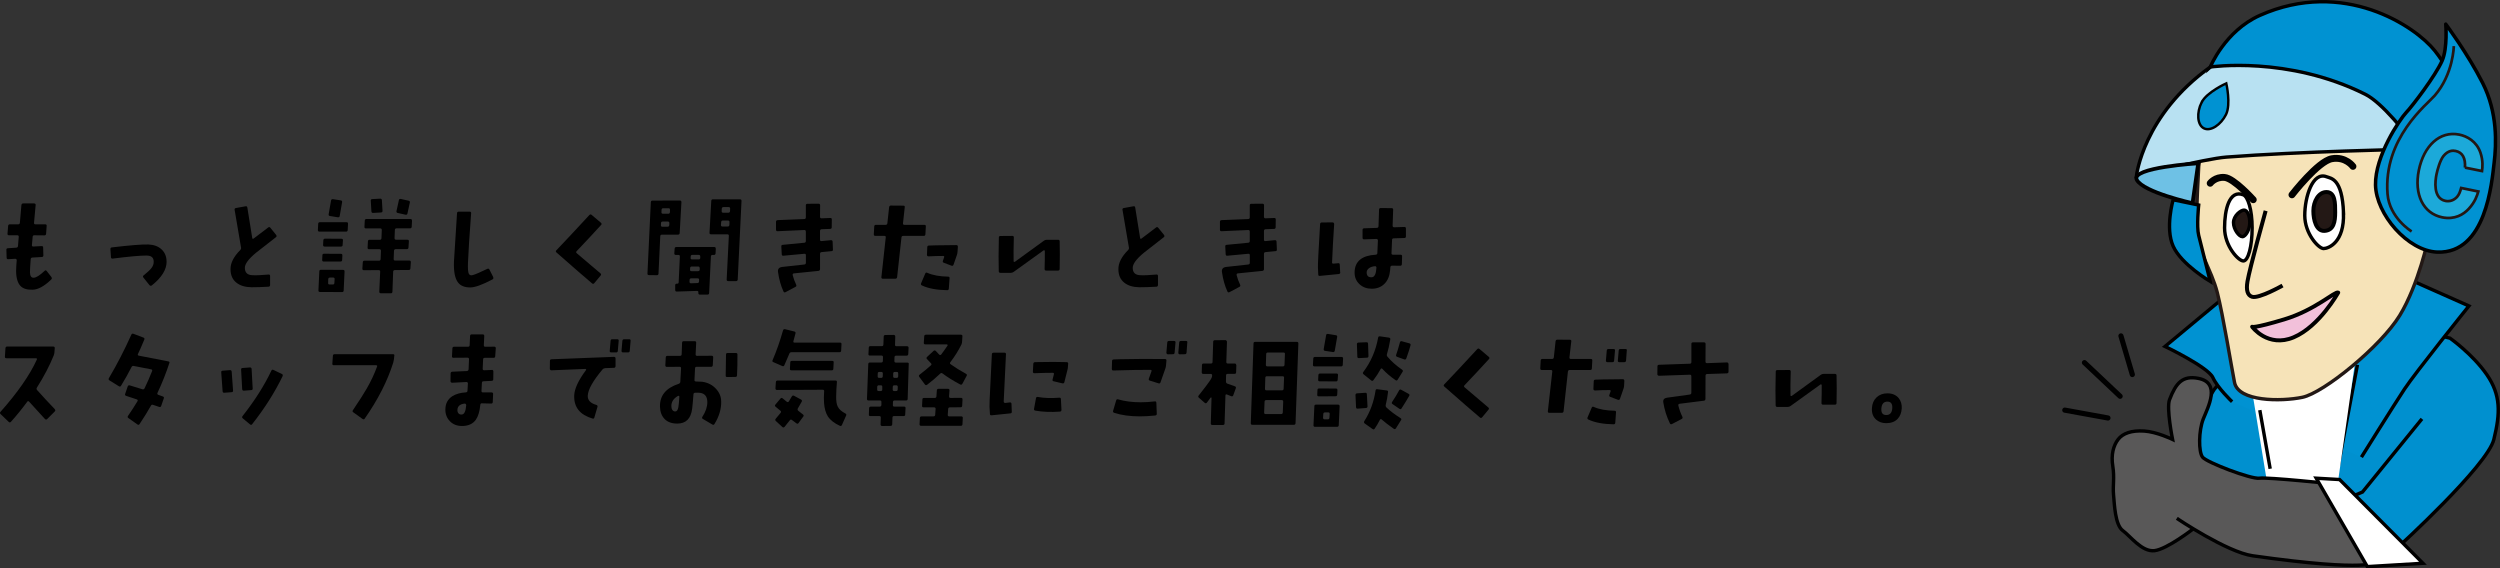 <?xml version="1.0" encoding="UTF-8"?><svg id="_レイヤー_2" xmlns="http://www.w3.org/2000/svg" viewBox="0 0 540.62 122.92"><rect x="0" y="0" width="540.62" height="122.92" fill="#333333" stroke="none"/><defs><style>.cls-1,.cls-2,.cls-3,.cls-4,.cls-5,.cls-6,.cls-7,.cls-8,.cls-9,.cls-10,.cls-11,.cls-12,.cls-13,.cls-14,.cls-15{stroke:#000;}.cls-1,.cls-2,.cls-4,.cls-6,.cls-7,.cls-8,.cls-9,.cls-10,.cls-16,.cls-11,.cls-12,.cls-13,.cls-14{stroke-miterlimit:10;}.cls-1,.cls-7,.cls-17,.cls-14,.cls-15{fill:none;}.cls-1,.cls-8,.cls-9,.cls-10,.cls-16,.cls-11,.cls-12,.cls-13{stroke-width:.74px;}.cls-18,.cls-10{fill:#fff;}.cls-2{stroke-width:.53px;}.cls-2,.cls-3,.cls-8{fill:#0092d2;}.cls-3{stroke-width:.76px;}.cls-3,.cls-5,.cls-15{stroke-linejoin:round;}.cls-4,.cls-5,.cls-14{stroke-width:.86px;}.cls-4,.cls-12{fill:#231815;}.cls-5{fill:#f2c0da;}.cls-6{fill:#6ec1e5;stroke-width:.82px;}.cls-7{stroke-width:1.12px;}.cls-7,.cls-15{stroke-linecap:round;}.cls-17,.cls-19{stroke:#231714;stroke-width:.59px;}.cls-19{fill:#1ca9d9;}.cls-9{fill:#0090cf;}.cls-16{fill:#f6e3b8;stroke:#231815;}.cls-11{fill:#595858;}.cls-13{fill:#b8e1f2;}.cls-15{stroke-width:1.49px;}</style></defs><g id="_レイヤー_1-2"><g><g><line class="cls-7" x1="458.65" y1="72.64" x2="461.11" y2="80.99"/><line class="cls-7" x1="450.76" y1="78.42" x2="458.47" y2="85.69"/><line class="cls-7" x1="446.51" y1="88.69" x2="455.84" y2="90.39"/></g><g><path class="cls-9" d="M518.59,118.31s19.29-17.59,20.7-23.28c1.41-5.69,1.52-9.62-1.53-14.03s-7.95-7.87-7.95-7.87c0,0-18.14-4.66-26.52-4.54-8.37,.12-23.34,14.03-24.48,15.63-1.14,1.6-8.43,16-1.73,24.07,6.7,8.06,32.5,12.03,35.98,12.03s5.52-2.01,5.52-2.01Z"/><path class="cls-8" d="M510.65,98.86s6.96-11.15,9.3-14.7c2.34-3.55,13.95-18,13.95-18l-14.8-6.58s-26.7-1.37-38.05,4.64l-12.87,10.7s9.33,4.46,10.35,6.73c1.03,2.27,4.16,5.22,4.16,5.22"/><line class="cls-1" x1="509.79" y1="78.89" x2="505.63" y2="100.84"/><polyline class="cls-1" points="523.74 90.58 510.88 106.4 508.82 107.27"/><polygon class="cls-18" points="486.51 81.5 509.79 74.73 504.98 108.41 490.92 108.44 486.51 81.5"/><path class="cls-11" d="M474.29,114.36s-5.66,4.4-8.38,4.72-5.18-3.11-6.86-4.34-1.81-5.71-2-7.73c-.19-2.01,.24-3.66-.16-6.18-.41-2.52,.14-4.49,1.15-5.81,1.01-1.32,2.91-1.98,5.63-1.81,2.72,.17,6.14,1.81,6.14,1.81,0,0-1.36-6.76-.65-8.6,1.4-3.67,2.85-5.24,6.21-4.6,4.94,.93,2.1,6.25,1.09,8.76-1.01,2.52-1.06,7.13-.16,8.28s10.53,4.81,12.29,4.55c1.77-.26,16.39,1.28,16.39,1.28l8.71,16.82s-.62,2.34-26.55-1.32c-5.56-.79-16.41-8.1-16.41-8.1"/><polygon class="cls-10" points="500.88 103.41 505.93 103.7 523.96 121.81 511.93 122.53 500.88 103.41"/><path class="cls-16" d="M525.19,51.28s-2.17,10.27-6.26,16.95c-4.1,6.68-16.42,16.74-21.06,17.69s-13.83,.94-14.66-3.21c-.69-3.49-2.46-14.47-3.73-19.45-1.28-4.98-4.37-9.22-4.48-13.34s.47-13.95,.47-13.95l2.07-15.59,22.72-6.71,21.79,6.78,9.59,24.44-6.44,6.38Z"/><path class="cls-13" d="M521.05,32.27s-23.96,.5-39.6,1.7c-4.62,.35-19.46,4.1-19.46,4.1,0,0,1.46-13.19,15.97-23.57,1.8-1.29,8.36-2.69,14.54-2.81s21.15,2.58,24.51,7.12c3.36,4.53,9.5,10.25,9.5,10.25l-5.45,3.22Z"/><path class="cls-6" d="M474.13,43.94s-10.61-2.35-12.05-5.04,13.28-3.59,13.28-3.59l-1.23,8.64Z"/><path class="cls-8" d="M477.96,14.5s3.17-7.8,10.73-11.17c18.1-8.06,33.63,2.35,37.82,7.63,4.18,5.28,6.21,11.14,7.19,19.67,.98,8.53-1.72,14.96-1.72,14.96,0,0-13.32-21.61-20.51-25.21-16.75-8.37-33.5-5.89-33.5-5.89Z"/><path class="cls-3" d="M527.07,54.52c-6.43-.24-13.24-8.22-13.37-14.51-.13-6.29,5.26-14.22,6.63-15.67,1.38-1.45,6.35-7.99,7.76-11.18,1.23-2.77,.8-7.94,.8-7.94,0,0,4.76,6.37,7.99,12.75,3.23,6.39,2.98,13.1,2.47,17.27s-1.71,19.66-12.29,19.28Z"/><path class="cls-8" d="M469.94,43.19s-1.77,6.1,0,10.05c1.77,3.95,8.02,7.62,8.02,7.62,0,0-2.02-8.07-2.5-9.97s0-6.55,0-6.55l-5.52-1.14Z"/><path class="cls-15" d="M487.26,43.19s-4.18-4.67-6.22-4.82c-2.04-.16-3.09,1.26-3.09,1.26"/><path class="cls-15" d="M495.63,42.13s5.64-7.29,8.64-7.81c3-.52,4.55,1.66,4.55,1.66"/><path class="cls-10" d="M487.02,49.28c0,3.95-.85,7.15-1.9,7.15s-4.06-3.2-4.06-7.15,1.02-8.32,4.06-7.15c.98,.38,1.9,3.2,1.9,7.15Z"/><path class="cls-10" d="M506.77,46.03c.24,6.42-3.26,7.72-4.31,7.72s-4.06-3.2-4.06-7.15,1.67-9.55,4.71-8.38c.98,.38,3.39,.33,3.67,7.81Z"/><path class="cls-12" d="M486.51,48.14c0,1.5-.91,3.04-1.6,3.04s-1.92-1.54-1.92-3.04,1.59-2.71,2.28-2.71,1.24,1.21,1.24,2.71Z"/><path class="cls-4" d="M504.98,45.91c0,2.01-.29,3.94-2.36,4.02-1.73,.06-2.36-2.33-2.36-4.34s1.12-4.1,2.87-4.06c1.85,.04,1.85,2.37,1.85,4.38Z"/><path class="cls-14" d="M489.94,45.59s-3.45,12.4-3.93,15.27q-.48,2.87,1.01,3.32c1.49,.44,6.57-2.43,6.57-2.43"/><line class="cls-1" x1="488.68" y1="88.69" x2="490.92" y2="101.37"/><path class="cls-5" d="M487.02,70.66s.22,.43,6.93-1.59c6.71-2.02,11.03-6.17,11.68-5.8,0,0-4.05,7.31-9.63,9.67-5.57,2.36-8.98-2.28-8.98-2.28Z"/><path class="cls-2" d="M476.09,22.13c-1.1,2.22-.96,4.89,.5,5.62s3.68-.78,4.78-2.99,.06-6.73,.06-6.73c0,0-4.23,1.89-5.33,4.11Z"/><path class="cls-19" d="M533.04,36.25c.15-2.04-.52-3.29-2.01-3.6-.57-.12-1.6-.17-2.62,1.07-.77,.94-1.34,3.09-1.52,3.97-.28,1.37-.81,5.2,1.95,5.76,.89,.18,1.83-.13,2.51-.89,.48-.56,.67-1.2,.87-1.91l3.71,.76c-.28,.91-.67,2.22-2.07,3.75-1.12,1.22-3.04,2.39-5.74,1.84-4.06-.83-6.13-4.9-5.05-10.2,1.07-5.23,4.5-8.55,8.74-7.69,1.68,.34,3.74,1.45,4.58,3.9,.6,1.75,.44,3.21,.34,3.98l-3.69-.75Z"/><path class="cls-17" d="M521.51,50.05s-4.81-2.92-5.21-8.11c-.93-12.06,8.52-19.33,10.21-21.28,4.04-4.67,4.12-10.69,4.12-10.69"/></g></g><g><path d="M11.12,59.93c.14,.19,.12,.36-.05,.52-1.5,1.45-2.85,2.19-4.05,2.2-1.17,.03-2.03-.23-2.58-.8-.62-.64-.95-1.74-.96-3.3,0-.2,.02-.59,.05-1.17,.05-.72,.08-1.09,.09-1.12,0-.08-.03-.15-.09-.21s-.14-.09-.23-.09l-1.52,.09c-.23,.02-.35-.09-.35-.33l-.05-1.69c-.02-.22,.09-.34,.33-.35l1.8-.12c.23-.02,.36-.14,.38-.38l.16-1.95c.02-.23-.09-.35-.3-.35H1.95c-.23,0-.34-.11-.33-.33l.14-1.71c.02-.22,.14-.33,.38-.33h1.78c.23,0,.36-.11,.38-.33l.33-3.84c.03-.23,.16-.35,.38-.35h2.37c.23,.02,.34,.12,.33,.33-.08,.86-.2,2.14-.35,3.84-.03,.23,.07,.35,.3,.35h2.13c.22,0,.32,.11,.3,.33l-.12,1.71c-.02,.23-.14,.35-.38,.35l-2.18-.02c-.22,0-.34,.12-.35,.35l-.16,1.78c-.02,.09,0,.17,.07,.23s.14,.09,.23,.07l1.78-.09c.23-.02,.35,.09,.35,.3l.05,1.71c0,.22-.11,.34-.33,.35l-2.06,.12c-.22,.02-.34,.13-.35,.35-.11,1.36-.16,2.31-.16,2.86,.02,.8,.29,1.18,.82,1.15,.53-.02,1.31-.51,2.34-1.48,.16-.17,.3-.16,.45,.02l1.03,1.31Z"/><path d="M36.03,56.58c0,1.72-1.06,3.43-3.19,5.13-.19,.14-.36,.12-.52-.05l-1.31-1.64c-.14-.19-.12-.34,.05-.47,.84-.67,1.42-1.21,1.72-1.62s.46-.84,.46-1.29c.02-.94-.52-1.4-1.62-1.38-1.36,0-3.77,.22-7.24,.66-.23,.03-.36-.06-.38-.28l-.12-1.76c-.02-.23,.09-.36,.3-.38,3.98-.47,6.62-.68,7.92-.63,1.19,.05,2.14,.4,2.85,1.07s1.07,1.54,1.07,2.64Z"/><path d="M59.72,50.82c.14,.19,.12,.35-.07,.49-1.05,.8-2.48,1.91-4.29,3.35-1.61,1.33-2.41,2.41-2.41,3.26,0,1,.52,1.53,1.55,1.59,.84,.05,2.03,0,3.56-.14,.22-.03,.34,.07,.35,.3v1.95c0,.23-.11,.36-.33,.38-1.38,.08-2.6,.12-3.68,.12-1.38-.02-2.46-.34-3.26-.98-.86-.67-1.29-1.65-1.29-2.93-.02-1.33,.69-2.71,2.11-4.15,.16-.16,.21-.34,.16-.56l-1.38-8.11c-.05-.22,.04-.35,.26-.4l2.11-.38c.22-.05,.34,.05,.38,.28l1.05,6.54c.03,.23,.14,.28,.33,.14,.61-.47,1.65-1.26,3.12-2.37,.17-.14,.33-.12,.47,.05l1.27,1.57Z"/><path d="M75.26,48.38l-.07,1.36c-.02,.23-.13,.35-.35,.35h-5.77c-.22,0-.33-.12-.33-.35l.07-1.36c.02-.22,.13-.33,.35-.33h5.77c.23,0,.34,.11,.33,.33Zm-.75,10.31l-.19,4.12c0,.23-.12,.35-.35,.35l-4.78-.02c-.22,0-.33-.11-.33-.33l.19-4.12c0-.23,.12-.35,.35-.35l4.78,.02c.22,0,.33,.11,.33,.33Zm-.47-3.47l-.05,1.01c-.02,.22-.14,.33-.38,.33h-3.61c-.22,0-.33-.11-.33-.33l.05-1.03c0-.22,.12-.33,.35-.33l3.66,.02c.22,0,.32,.11,.3,.33Zm.12-3.26l-.07,1.03c0,.22-.12,.33-.35,.33h-3.54c-.23,0-.34-.12-.33-.35l.05-1.01c.02-.23,.14-.35,.38-.35l3.54,.02c.22,0,.33,.11,.33,.33Zm-1.8,8.41c.02-.23-.09-.35-.3-.35h-.7c-.23,0-.36,.12-.38,.35l-.02,.82c-.02,.22,.09,.33,.3,.33h.7c.23,0,.35-.11,.35-.33l.05-.82Zm1.62-16.64l-.52,2.98c-.03,.22-.16,.31-.4,.28l-1.71-.28c-.22-.03-.31-.16-.28-.38l.52-2.98c.05-.22,.18-.31,.4-.28l1.71,.26c.22,.03,.31,.16,.28,.4Zm15.12,3.96l-.07,1.36c-.02,.22-.14,.33-.38,.33h-2.91c-.22,0-.34,.12-.35,.35l-.07,1.76c0,.23,.11,.35,.33,.35h2.44c.23,0,.34,.11,.33,.33l-.09,1.38c-.02,.22-.14,.33-.38,.33h-2.37c-.23,0-.36,.12-.38,.35l-.07,1.78c0,.23,.11,.34,.33,.33h3.05c.23,0,.34,.12,.33,.35l-.09,1.36c-.02,.22-.13,.33-.35,.33l-3,.02c-.23,0-.36,.11-.38,.33l-.16,4.36c-.02,.23-.13,.34-.35,.33h-2.16c-.22,0-.33-.12-.33-.35l.19-4.31c.02-.23-.09-.35-.33-.35l-3.19,.02c-.23,0-.34-.12-.33-.35l.09-1.36c.02-.23,.13-.35,.35-.35h3.16c.22,0,.34-.12,.35-.35l.07-1.78c0-.23-.11-.35-.33-.35h-2.23c-.23,0-.34-.11-.33-.33l.07-1.38c.02-.22,.13-.33,.35-.33h2.23c.22,0,.34-.12,.35-.35l.07-1.76c0-.23-.11-.35-.33-.35h-3.09c-.23,0-.34-.11-.33-.33l.07-1.36c.02-.23,.14-.35,.38-.35h9.49c.23,0,.34,.12,.33,.35Zm-6.38-2.09c0,.22-.11,.34-.33,.35l-1.69,.09c-.23,.02-.36-.09-.38-.3l-.14-2.34c-.02-.22,.09-.34,.33-.35l1.69-.09c.23-.02,.36,.09,.38,.3l.14,2.34Zm5.91-1.8l-.52,2.37c-.05,.22-.19,.3-.42,.26l-1.69-.38c-.22-.05-.3-.18-.26-.4l.52-2.37c.05-.22,.18-.3,.4-.26l1.69,.38c.23,.05,.33,.18,.28,.4Z"/><path d="M106.65,59.96c.09,.2,.04,.36-.16,.47-2.2,1.16-3.8,1.73-4.8,1.73-1.22,0-2.1-.36-2.65-1.08-.67-.88-.96-2.4-.87-4.57,.11-2.06,.33-5.53,.66-10.41,.02-.22,.14-.33,.38-.33h2.37c.22,0,.32,.12,.3,.35-.36,4.83-.59,8.38-.68,10.64-.05,1.31,.01,2.12,.18,2.44s.46,.41,.88,.28c.53-.14,1.57-.59,3.12-1.34,.2-.09,.35-.05,.45,.14l.84,1.66Z"/><path d="M129.99,48.64c-1.47,1.62-3.23,3.51-5.27,5.65-.17,.17-.17,.33,0,.47,1.16,1,2.86,2.45,5.11,4.34,.19,.16,.2,.32,.05,.49l-1.36,1.64c-.16,.19-.32,.2-.49,.05-1.58-1.33-4.14-3.55-7.69-6.68-.17-.14-.19-.29-.05-.45,1.81-1.89,4.2-4.44,7.15-7.64,.16-.17,.32-.19,.49-.05l2.02,1.71c.17,.16,.19,.31,.05,.47Z"/><path d="M147.36,43.69l-.38,6.7c-.02,.23-.13,.35-.35,.35h-3.47c-.23,0-.36,.11-.38,.33l-.38,8.11c-.02,.22-.13,.33-.35,.33l-1.71-.02c-.23,0-.34-.11-.33-.33l.73-15.45c.02-.22,.13-.33,.35-.33l5.93-.02c.11,0,.19,.03,.25,.08s.08,.14,.08,.25Zm-2.62,4.57c.02-.23-.09-.35-.33-.35h-1.12c-.22,0-.34,.12-.35,.35l-.02,.42c-.02,.23,.09,.35,.33,.35h1.1c.23,0,.36-.12,.38-.35l.02-.42Zm.14-2.88c.02-.23-.09-.35-.3-.35h-1.17c-.22,0-.34,.12-.35,.35l-.02,.49c-.02,.23,.09,.35,.33,.35h1.15c.22,0,.34-.12,.35-.35l.02-.49Zm9.91,8.39l-.05,1.01c-.02,.23-.13,.35-.35,.35h-.33c-.2,0-.31,.11-.33,.33l-.38,7.92c-.02,.22-.14,.33-.38,.33h-1.62c-.22,0-.33-.11-.33-.33v-.21c0-.17-.1-.26-.3-.26l-4.38,.14c-.22,0-.33-.12-.33-.35v-1.01c0-.23,.12-.35,.35-.35h.14c.16,0,.24-.1,.26-.3l.26-5.58c.02-.22-.09-.33-.33-.33h-.54c-.23,0-.34-.12-.33-.35l.07-1.01c.02-.23,.13-.35,.35-.35h8.23c.22,0,.32,.12,.3,.35Zm-3.61,6.77c.02-.23-.09-.35-.33-.35h-1.38c-.22,0-.34,.12-.35,.35l-.02,.4c0,.09,.03,.17,.08,.23s.13,.09,.22,.09l1.43-.05c.2,0,.31-.12,.33-.35l.02-.33Zm.12-2.58c0-.22-.11-.33-.33-.33h-1.38c-.22,0-.34,.11-.35,.33l-.02,.35c-.02,.22,.09,.33,.33,.33h1.38c.25,0,.38-.12,.38-.35v-.33Zm.12-2.51c0-.22-.1-.33-.3-.33h-1.41c-.22,0-.34,.11-.35,.33l-.02,.3c-.02,.23,.09,.35,.33,.35h1.41c.23,0,.35-.12,.35-.35v-.3Zm8.93-12l-.82,16.99c-.02,.23-.13,.35-.35,.35h-1.71c-.23,0-.34-.12-.33-.35l.47-9.42c.02-.23-.09-.35-.33-.35h-3.52c-.23,0-.34-.11-.33-.33l.38-6.91c.02-.22,.13-.33,.35-.33h5.86c.23,0,.34,.12,.33,.35Zm-2.6,4.59c.02-.23-.09-.35-.33-.35h-1.12c-.22,0-.34,.12-.35,.35l-.05,.59c-.02,.23,.09,.35,.33,.35h1.15c.22,0,.34-.12,.35-.35l.02-.59Zm.14-2.91c.02-.23-.09-.35-.33-.35h-1.1c-.23,0-.36,.12-.38,.35l-.02,.52c-.02,.23,.09,.35,.33,.35h1.1c.23,0,.36-.12,.38-.35l.02-.52Z"/><path d="M180.12,53.96c.02,.22-.09,.34-.3,.35l-2.16,.21c-.22,.02-.33,.14-.33,.38v3.3c0,.22-.12,.34-.35,.38l-5.3,.54c-.22,.02-.3,.14-.26,.38,.17,.69,.42,1.38,.75,2.06,.09,.22,.05,.38-.14,.47l-2.16,1.15c-.2,.11-.35,.05-.45-.16-.55-1.19-.94-2.57-1.17-4.15-.11-.69,.2-1.07,.94-1.15l4.73-.52c.23-.02,.35-.14,.35-.38v-1.64c0-.23-.12-.34-.35-.3l-4.52,.42c-.22,.02-.34-.09-.35-.3l-.09-1.71c-.02-.22,.09-.34,.33-.35l4.64-.45c.22-.02,.33-.14,.33-.38v-2.04c0-.22-.11-.33-.33-.33l-5.79,.26c-.22,0-.33-.11-.33-.33v-1.69c0-.23,.12-.36,.35-.38l5.77-.23c.22-.02,.33-.13,.33-.35v-2.62c0-.22,.12-.33,.35-.33l2.39-.02c.23,0,.35,.12,.35,.35l-.02,2.48c0,.23,.12,.34,.35,.33l1.85-.07c.23-.02,.35,.09,.35,.3l-.02,1.71c0,.22-.11,.34-.33,.35l-1.85,.07c-.23,.02-.35,.14-.35,.38v1.88c0,.23,.12,.34,.35,.3l1.99-.19c.23-.02,.36,.09,.38,.3l.07,1.71Z"/><path d="M200.21,48.97l-.09,1.69c-.02,.23-.13,.35-.35,.35h-4.45c-.23,0-.36,.11-.38,.33l-.94,8.6c-.03,.22-.16,.33-.4,.33h-2.7c-.22,0-.32-.12-.3-.35l.94-8.58c.03-.22-.06-.33-.28-.33h-1.97c-.23,0-.34-.12-.33-.35l.09-1.69c.02-.23,.13-.35,.35-.35h2.11c.22,0,.34-.11,.38-.33l.38-3.49c.03-.23,.16-.35,.38-.35l2.72,.02c.22,0,.31,.11,.28,.33l-.38,3.49c-.02,.22,.09,.33,.3,.33h4.34c.22,0,.32,.12,.3,.35Zm5.13,11.2l-.16,2.25c-.02,.23-.14,.34-.38,.33-2.22-.03-4.02-.37-5.41-1.01-.22-.09-.29-.25-.21-.47l.91-2.13c.08-.2,.23-.25,.45-.14,1.17,.52,2.66,.79,4.48,.82,.23,0,.34,.12,.33,.35Zm1.8-6.82l-.07,1.03c-.02,.27-.05,.5-.12,.7l-.75,2.16c-.08,.22-.23,.29-.45,.21l-1.66-.63c-.2-.08-.27-.22-.19-.42l.26-.75c.03-.08,.03-.15,0-.21s-.09-.09-.16-.09c-1.11,0-2.17,.03-3.19,.09-.09,0-.18-.03-.25-.08s-.11-.13-.11-.22l.07-1.69c0-.22,.12-.34,.35-.35l1.69-.05c1.11-.03,2.52-.05,4.24-.05,.23,0,.34,.12,.33,.35Z"/><path d="M229.15,52.18c.05,1.78,.05,3.78,0,6-.02,.22-.13,.33-.35,.33h-2.58c-.22,0-.33-.12-.33-.35,.05-1.53,.06-2.82,.05-3.87,0-.08-.03-.13-.09-.16s-.12-.02-.19,.02l-6.45,4.64c-.19,.14-.4,.21-.63,.21h-2.25c-.22,0-.34-.12-.35-.35-.06-1.91-.05-4.34,.02-7.29,0-.22,.11-.33,.33-.33l2.58-.02c.23,0,.34,.12,.33,.35-.06,2.02-.08,3.72-.05,5.11,0,.08,.03,.13,.09,.16,.06,.02,.12,0,.19-.02l6.26-4.55c.19-.14,.39-.21,.61-.21h2.46c.23,0,.35,.11,.35,.33Z"/><path d="M251.72,50.82c.14,.19,.12,.35-.07,.49-1.05,.8-2.48,1.91-4.29,3.35-1.61,1.33-2.41,2.41-2.41,3.26,0,1,.52,1.53,1.55,1.59,.84,.05,2.03,0,3.56-.14,.22-.03,.34,.07,.35,.3v1.95c0,.23-.11,.36-.33,.38-1.38,.08-2.6,.12-3.68,.12-1.38-.02-2.46-.34-3.26-.98-.86-.67-1.29-1.65-1.29-2.93-.02-1.33,.69-2.71,2.11-4.15,.16-.16,.21-.34,.16-.56l-1.38-8.11c-.05-.22,.04-.35,.26-.4l2.11-.38c.22-.05,.34,.05,.38,.28l1.05,6.54c.03,.23,.14,.28,.33,.14,.61-.47,1.65-1.26,3.12-2.37,.17-.14,.33-.12,.47,.05l1.27,1.57Z"/><path d="M276.12,53.96c.02,.22-.09,.34-.3,.35l-2.16,.21c-.22,.02-.33,.14-.33,.38v3.3c0,.22-.12,.34-.35,.38l-5.3,.54c-.22,.02-.3,.14-.26,.38,.17,.69,.42,1.38,.75,2.06,.09,.22,.05,.38-.14,.47l-2.16,1.15c-.2,.11-.35,.05-.45-.16-.55-1.19-.94-2.57-1.17-4.15-.11-.69,.2-1.07,.94-1.15l4.73-.52c.23-.02,.35-.14,.35-.38v-1.64c0-.23-.12-.34-.35-.3l-4.52,.42c-.22,.02-.34-.09-.35-.3l-.09-1.71c-.02-.22,.09-.34,.33-.35l4.64-.45c.22-.02,.33-.14,.33-.38v-2.04c0-.22-.11-.33-.33-.33l-5.79,.26c-.22,0-.33-.11-.33-.33v-1.69c0-.23,.12-.36,.35-.38l5.77-.23c.22-.02,.33-.13,.33-.35v-2.62c0-.22,.12-.33,.35-.33l2.39-.02c.23,0,.35,.12,.35,.35l-.02,2.48c0,.23,.12,.34,.35,.33l1.85-.07c.23-.02,.35,.09,.35,.3l-.02,1.71c0,.22-.11,.34-.33,.35l-1.85,.07c-.23,.02-.35,.14-.35,.38v1.88c0,.23,.12,.34,.35,.3l1.99-.19c.23-.02,.36,.09,.38,.3l.07,1.71Z"/><path d="M289.83,58.88c.02,.22-.09,.34-.33,.38l-4.08,.4c-.23,.03-.35-.07-.35-.3l-.07-1.57c-.03-.48,.12-3.6,.47-9.35,.02-.22,.13-.33,.35-.33l2.37-.02c.09,0,.17,.04,.23,.11s.09,.16,.09,.27c-.2,3-.35,5.74-.45,8.23-.02,.12,0,.21,.07,.26s.14,.06,.23,.05l1.01-.09c.22-.03,.34,.07,.35,.3l.09,1.69Zm14.2-9.47v1.71c0,.22-.11,.34-.33,.35l-2.32,.07c-.23,0-.35,.12-.35,.35l-.12,2.84c-.02,.23,.09,.35,.3,.35h1.66c.23,0,.34,.12,.33,.35l-.05,1.71c-.02,.22-.13,.33-.35,.33-.72-.02-1.3-.02-1.76-.02-.22,0-.34,.11-.38,.33l-.05,.68c-.12,1.27-.54,2.25-1.25,2.94s-1.62,1.04-2.73,1.04c-1.05,0-1.92-.32-2.62-.96-.75-.69-1.11-1.57-1.08-2.65,.06-2.33,1.59-3.58,4.57-3.75,.22-.02,.34-.13,.35-.35,.03-.64,.07-1.55,.12-2.74,0-.09-.03-.17-.09-.23s-.14-.09-.23-.09l-2.67,.09c-.22,0-.33-.11-.33-.33v-1.71c0-.22,.11-.34,.33-.35l2.74-.09c.23,0,.36-.12,.38-.35l.12-3.59c0-.23,.12-.35,.35-.35l2.37,.02c.23,0,.34,.12,.33,.35l-.12,3.47c0,.09,.03,.17,.09,.23s.14,.09,.23,.09l2.23-.07c.22,0,.33,.11,.33,.33Zm-6.38,8.51c0-.12-.02-.21-.07-.27s-.12-.08-.23-.08c-.52,.03-.95,.17-1.29,.42s-.52,.55-.52,.91,.08,.61,.25,.8,.44,.27,.83,.26c.61-.02,.95-.7,1.03-2.04Z"/><path d="M11.84,88.49c.16,.17,.16,.34,0,.49l-1.64,1.64c-.16,.16-.32,.15-.49-.02-.64-.69-1.77-1.93-3.4-3.73-.16-.17-.3-.17-.42,0-1.12,1.53-2.3,2.98-3.54,4.36-.14,.16-.3,.16-.47,0l-1.76-1.69c-.16-.16-.16-.31-.02-.47,3.7-4.17,6.32-7.93,7.85-11.27,.09-.22,.03-.33-.19-.33H1.39c-.23,0-.34-.11-.33-.33l.12-1.85c.02-.23,.13-.35,.35-.35H11.51c.23,0,.34,.12,.33,.35l-.07,.91c-.02,.22-.07,.45-.16,.68-.89,2.2-2.1,4.52-3.63,6.94-.12,.19-.11,.37,.05,.54,1.12,1.27,2.4,2.64,3.82,4.12Z"/><path d="M36.62,78.51c-.69,2.12-1.54,4.27-2.55,6.42-.11,.22-.05,.37,.16,.45l.98,.35c.22,.08,.29,.22,.21,.42l-.56,1.62c-.08,.22-.22,.3-.42,.23-.48-.16-.93-.3-1.34-.45-.2-.08-.36-.02-.47,.19-.67,1.2-1.49,2.53-2.46,3.98-.11,.17-.26,.2-.45,.07l-1.95-1.38c-.19-.12-.22-.28-.09-.47,.75-1.09,1.43-2.15,2.04-3.16,.12-.2,.07-.34-.16-.42l-2.27-.75c-.23-.08-.31-.22-.23-.42l.56-1.64c.08-.2,.23-.27,.45-.21,.61,.19,1.52,.47,2.72,.84,.2,.06,.36,0,.47-.21,.59-1.22,1.13-2.45,1.62-3.7,.09-.22,.03-.35-.19-.4l-3.77-.73c-.22-.05-.38,.04-.49,.26-.67,1.31-1.42,2.65-2.25,4.01-.12,.2-.28,.24-.47,.12l-2.04-1.27c-.2-.12-.24-.29-.12-.49,1.77-2.98,3.38-6.12,4.85-9.4,.09-.2,.24-.27,.45-.19l2.16,.82c.22,.08,.28,.23,.19,.45-.58,1.38-1.03,2.41-1.36,3.09-.05,.11-.06,.19-.05,.23,.03,.06,.11,.11,.23,.14l6.38,1.24c.22,.05,.3,.16,.23,.35Z"/><path d="M50.4,84.46c.02,.22-.09,.34-.33,.35l-1.55,.12c-.23,.02-.36-.09-.38-.3l-.3-4.12c-.02-.22,.09-.34,.33-.35l1.55-.12c.23-.02,.36,.09,.38,.33l.3,4.1Zm4.24-.45c.02,.22-.09,.34-.3,.35l-1.59,.12c-.23,.02-.36-.09-.38-.33l-.23-4.22c-.02-.22,.09-.34,.3-.35l1.59-.12c.23-.02,.36,.09,.38,.33l.23,4.22Zm6.49-2.7c-1.7,3.53-3.91,7.01-6.61,10.43-.12,.17-.28,.18-.47,.02l-1.55-1.29c-.17-.14-.19-.3-.05-.49,2.66-3.38,4.73-6.65,6.23-9.82,.09-.22,.25-.27,.47-.16l1.8,.87c.2,.09,.26,.24,.16,.45Z"/><path d="M85.27,76.91l-.09,.84c-.03,.22-.08,.44-.14,.66-1.25,3.98-3.31,8.03-6.19,12.14-.11,.16-.26,.17-.45,.05l-1.99-1.43c-.19-.12-.22-.28-.09-.47,1.42-2.11,2.43-3.69,3.02-4.73,.89-1.55,1.62-3.11,2.2-4.69,.08-.2,0-.3-.23-.3h-9.14c-.22,0-.32-.12-.3-.35l.12-1.71c.02-.22,.14-.33,.38-.33h12.61c.23,0,.34,.11,.3,.33Z"/><path d="M107.21,75.34l-.12,1.71c-.02,.22-.13,.33-.35,.33h-1.92c-.22,0-.34,.11-.35,.33l-.09,2.04c-.02,.09,.01,.17,.08,.23s.14,.09,.22,.09l1.69-.07c.09-.02,.17,0,.23,.07s.09,.14,.09,.23l-.02,1.71c0,.22-.12,.34-.35,.35l-1.76,.09c-.22,0-.34,.11-.35,.33-.03,.42-.06,1-.09,1.73-.02,.23,.09,.35,.33,.35h1.88c.22,.02,.32,.13,.3,.35l-.07,1.73c-.02,.23-.13,.34-.35,.33-.72-.03-1.38-.05-1.99-.05-.22-.02-.34,.09-.35,.3-.14,1.45-.47,2.54-.98,3.26-.64,.89-1.63,1.34-2.98,1.34-1.08,0-1.95-.34-2.62-1.03s-1-1.55-.98-2.58c.02-1.27,.53-2.22,1.55-2.86,.77-.47,1.73-.73,2.88-.8,.22-.02,.34-.13,.35-.35,.03-.3,.06-.82,.09-1.57,.02-.09-.01-.17-.08-.23s-.15-.09-.25-.09l-3.07,.16c-.09,0-.18-.03-.25-.09s-.11-.14-.11-.23l.02-1.69c.02-.23,.13-.36,.35-.38l3.16-.14c.23-.02,.36-.14,.38-.38l.09-2.13c.02-.25-.09-.38-.33-.38l-3.05,.02c-.22,0-.32-.12-.3-.35l.09-1.71c.02-.22,.14-.33,.38-.33h3c.23,0,.35-.11,.35-.33l.09-1.99c.02-.23,.13-.35,.35-.35h2.39c.22,0,.33,.12,.33,.35l-.09,1.95c-.02,.25,.09,.38,.3,.38l1.95-.02c.23,0,.34,.12,.33,.35Zm-6.4,12.26c0-.08-.03-.15-.08-.22s-.13-.11-.22-.11c-1,.11-1.53,.54-1.59,1.29-.03,.34,.04,.61,.21,.81s.4,.29,.68,.27c.58,0,.91-.68,1.01-2.04Z"/><path d="M133.11,77.5v1.69c-.02,.23-.13,.35-.35,.35l-1.88,.07c-.23,.02-.43,.11-.59,.28-2.08,2.48-3.14,4.38-3.19,5.7-.03,.95,.59,1.61,1.85,1.97,.22,.06,.3,.2,.26,.4l-.68,2.32c-.06,.22-.2,.3-.4,.23-2.72-.8-4.04-2.45-3.96-4.97,.05-1.45,.9-3.29,2.55-5.51,.05-.05,.05-.1,.02-.16s-.09-.09-.16-.09l-7.36,.3c-.09,0-.17-.04-.23-.11s-.09-.14-.09-.22l.02-1.71c0-.22,.11-.34,.33-.35l13.52-.52c.09,0,.18,.03,.25,.09s.1,.14,.08,.23Zm.68-3.82l-.19,2.2c-.02,.22-.13,.33-.35,.33h-1.1c-.09,0-.17-.03-.23-.09s-.09-.14-.07-.23l.19-2.2c.02-.22,.13-.33,.35-.33h1.1c.22,0,.32,.11,.3,.33Zm2.58,0l-.19,2.2c-.02,.22-.14,.33-.38,.33h-1.08c-.09,0-.17-.03-.23-.09s-.09-.14-.09-.23l.19-2.2c.03-.22,.16-.33,.38-.33h1.1c.22,0,.32,.11,.3,.33Z"/><path d="M155.96,86.8c.03,1.64-.45,3.27-1.45,4.88-.11,.2-.27,.24-.47,.12l-2.04-1.2c-.19-.11-.23-.26-.12-.45,.73-1.12,1.09-2.2,1.08-3.23-.02-1.17-.54-1.83-1.57-1.97-.3-.03-.66-.04-1.08-.02-.22,.02-.34,.13-.35,.35-.11,1.44-.2,2.47-.28,3.09-.27,2.16-1.34,3.23-3.23,3.23-1.17,0-2.08-.33-2.72-.98s-.98-1.55-1.01-2.67c-.06-2.41,1.29-4.05,4.05-4.95,.22-.08,.34-.23,.35-.45,.05-.66,.1-1.62,.16-2.88,.02-.23-.09-.35-.33-.35l-2.74,.02c-.22,0-.33-.12-.33-.35l.09-1.69c.02-.23,.13-.35,.35-.35h2.74c.22,0,.34-.11,.35-.33l.09-2.51c.02-.23,.13-.34,.35-.33h2.37c.23,0,.34,.11,.33,.33l-.12,2.51c-.02,.22,.09,.33,.33,.33l3.14-.02c.22,0,.33,.12,.33,.35l-.09,1.69c-.02,.23-.13,.35-.35,.35h-3.14c-.22,0-.34,.11-.35,.33l-.12,2.53c-.02,.09,.01,.17,.08,.23s.15,.09,.25,.09c.53,0,.97,.02,1.31,.05,1.25,.17,2.27,.7,3.05,1.57,.72,.8,1.08,1.69,1.08,2.67Zm-9.05-.98c.02-.08-.01-.14-.08-.19s-.14-.05-.2-.02c-.97,.55-1.45,1.28-1.45,2.2,0,.34,.07,.62,.22,.84s.36,.33,.62,.33c.34,0,.57-.31,.68-.94,.08-.47,.15-1.21,.21-2.23Zm12.56-9.14c.02,1.58-.02,3.08-.09,4.5-.02,.22-.13,.33-.35,.33l-1.8,.02c-.22,0-.32-.12-.3-.35,0-.11,.02-1.61,.07-4.5,0-.23,.11-.35,.33-.35h1.8c.23,0,.35,.12,.35,.35Z"/><path d="M181.97,74.45l-.07,1.36c0,.23-.12,.35-.35,.35h-10.38c-.22,0-.38,.1-.47,.3-.19,.47-.55,1.32-1.1,2.55-.08,.19-.23,.23-.45,.14l-1.92-.84c-.2-.08-.26-.22-.16-.42,.88-2.05,1.62-4.19,2.25-6.42,.06-.23,.21-.33,.45-.28l1.99,.49c.23,.06,.32,.2,.26,.42l-.45,1.69c-.05,.2,.04,.3,.26,.3h9.84c.22,0,.32,.12,.3,.35Zm-8.25,15.61l-1.03,1.41c-.12,.19-.28,.21-.47,.07-.27-.19-.58-.42-.94-.7-.19-.16-.35-.14-.49,.05-.33,.42-.7,.89-1.12,1.41-.16,.17-.31,.19-.47,.05l-1.43-1.31c-.16-.16-.16-.32-.02-.49,.28-.33,.63-.75,1.05-1.27,.14-.19,.12-.34-.05-.47l-1.01-.84c-.19-.14-.21-.3-.07-.47l1.1-1.31c.14-.17,.3-.19,.47-.05,.2,.17,.5,.41,.89,.73,.19,.14,.34,.11,.47-.09,.2-.33,.41-.68,.63-1.05,.12-.2,.29-.25,.49-.14l1.52,.82c.19,.11,.23,.27,.12,.47-.33,.58-.6,1.05-.82,1.43-.11,.2-.08,.38,.09,.52,.44,.34,.77,.61,1.01,.8,.17,.12,.2,.28,.07,.47Zm9.26-.21l-.91,2.04c-.09,.22-.24,.28-.45,.19-1.2-.55-2.07-1.23-2.6-2.04-.45-.72-.73-1.68-.82-2.88-.06-.72-.05-1.57,.02-2.55,.02-.22-.09-.33-.33-.33l-9.87,.05c-.22,0-.33-.12-.33-.35l.09-1.36c.02-.22,.14-.33,.38-.33h12.52c.22,0,.32,.12,.3,.35-.09,1.06-.15,2.09-.16,3.09-.02,.95,.09,1.68,.33,2.18,.28,.58,.84,1.08,1.66,1.5,.2,.11,.26,.26,.16,.45Zm-2.7-11.48l-.07,1.38c0,.22-.12,.33-.35,.33h-8.74c-.22,0-.32-.11-.3-.33l.07-1.38c0-.22,.12-.33,.35-.33h8.74c.22,0,.32,.11,.3,.33Z"/><path d="M196.51,78.72l-.23,7.55c0,.22-.12,.33-.35,.33h-2.48c-.23,0-.35,.12-.35,.35l-.02,.63c-.02,.23,.09,.35,.33,.35h2.11c.22,0,.32,.11,.3,.33l-.07,1.38c0,.22-.12,.33-.35,.33h-2.06c-.23,0-.35,.12-.35,.35l-.05,1.43c-.02,.23-.13,.35-.35,.35l-1.85,.02c-.09,0-.17-.03-.23-.09s-.09-.14-.09-.23l.05-1.48c.02-.23-.09-.35-.33-.35h-1.95c-.22,0-.32-.11-.3-.33l.05-1.38c.02-.22,.14-.33,.38-.33h1.9c.23,0,.36-.12,.38-.35v-.63c.02-.23-.09-.35-.33-.35h-2.46c-.22,0-.33-.11-.33-.33l.28-7.55c.02-.22,.13-.33,.35-.33h2.46c.22,0,.34-.12,.35-.35l.02-.8c.02-.23-.09-.35-.33-.35h-2.51c-.22,0-.32-.11-.3-.33l.07-1.36c0-.23,.12-.35,.35-.35h2.46c.23,0,.35-.11,.35-.33l.07-1.73c0-.22,.12-.34,.35-.35l1.83-.02c.09,0,.17,.04,.23,.11s.09,.15,.09,.25l-.05,1.76c-.02,.22,.09,.33,.33,.33h2.27c.22,0,.33,.12,.33,.35l-.07,1.36c-.02,.22-.14,.33-.38,.33h-2.25c-.22,0-.34,.12-.35,.35l-.02,.8c0,.23,.11,.35,.33,.35h2.46c.23,0,.34,.11,.33,.33Zm-5.72,4.95c.02-.23-.09-.35-.33-.35h-.42c-.22,0-.34,.12-.35,.35v.56c-.02,.22,.09,.33,.33,.33h.42c.23,0,.35-.11,.35-.33v-.56Zm.12-2.91c0-.22-.11-.33-.33-.33h-.42c-.23,0-.35,.11-.35,.33l-.02,.61c0,.23,.11,.35,.33,.35h.42c.23,0,.35-.12,.35-.35l.02-.61Zm3.23,2.91c0-.23-.11-.35-.33-.35h-.4c-.23,0-.35,.12-.35,.35l-.02,.56c0,.22,.11,.33,.33,.33h.4c.23,0,.35-.11,.35-.33l.02-.56Zm.09-2.91c.02-.22-.09-.33-.33-.33h-.4c-.22,0-.34,.11-.35,.33v.61c-.02,.23,.09,.35,.33,.35h.4c.22,0,.34-.12,.35-.35v-.61Zm14.79,.54l-.91,1.69c-.11,.2-.27,.25-.49,.14-1.55-.83-2.81-1.62-3.8-2.37-.19-.14-.36-.12-.52,.05-.88,.84-1.81,1.64-2.81,2.39-.19,.14-.35,.12-.49-.07l-1.2-1.62c-.14-.19-.12-.35,.07-.49,.95-.73,1.77-1.41,2.44-2.02,.16-.14,.16-.29,0-.45-.27-.27-.55-.56-.84-.89-.16-.16-.16-.31,0-.47l1.41-1.31c.17-.14,.34-.13,.49,.02,.25,.27,.48,.52,.7,.75,.17,.17,.33,.17,.47,0,.41-.53,.85-1.16,1.34-1.88,.05-.06,.05-.13,.02-.21-.03-.06-.09-.09-.16-.09h-4.64c-.23,0-.34-.11-.33-.33l.09-1.43c.02-.22,.14-.33,.38-.33h7.55c.23,0,.34,.11,.33,.33l-.07,1.12c0,.23-.05,.45-.14,.66-.66,1.33-1.45,2.6-2.39,3.82-.14,.19-.12,.34,.07,.47,.97,.7,2.06,1.38,3.28,2.04,.22,.11,.27,.27,.16,.47Zm-.82,9.09l-.07,1.36c-.02,.22-.13,.33-.35,.33h-8.6c-.22,0-.33-.11-.33-.33l.07-1.36c.02-.23,.14-.35,.38-.35h2.55c.23,0,.36-.11,.38-.33l.09-1.27c.02-.23-.09-.35-.33-.35h-2.27c-.23,0-.34-.11-.33-.33l.07-1.36c0-.23,.12-.35,.35-.35h2.34c.22,0,.34-.12,.35-.35l.09-1.29c.02-.22,.14-.33,.38-.33h2.02c.23,0,.34,.11,.33,.33l-.09,1.29c-.02,.23,.09,.35,.33,.35l2.25-.02c.23,0,.34,.12,.33,.35l-.07,1.36c-.02,.22-.13,.33-.35,.33l-2.3,.02c-.23,0-.36,.11-.38,.33l-.09,1.29c-.02,.22,.09,.33,.33,.33h2.6c.22,0,.33,.12,.33,.35Z"/><path d="M218.8,89.01c.02,.23-.09,.36-.3,.38l-4.08,.42c-.23,.02-.35-.09-.35-.3l-.09-1.57c-.02-.53,.04-1.94,.16-4.22,.2-3.81,.32-6.19,.35-7.12,.02-.22,.14-.33,.38-.33h2.34c.09-.02,.18,.01,.25,.08s.1,.15,.08,.25l-.49,10.22c0,.09,.03,.17,.09,.23s.14,.09,.23,.09l1.01-.12c.22-.02,.34,.09,.35,.3l.07,1.69Zm12.19-10.36l-.05,.61c0,.22-.03,.44-.09,.66l-.68,2.72c-.06,.22-.2,.3-.42,.26l-1.9-.45c-.22-.05-.3-.18-.23-.4l.28-1.1c.06-.22-.02-.33-.26-.33-1.16,0-2.48,.03-3.98,.09-.09,0-.17-.03-.22-.09s-.08-.14-.08-.23l.09-1.73c.02-.22,.14-.34,.38-.35,2.98-.06,5.26-.06,6.82,0,.23,0,.35,.12,.35,.35Zm-1.45,9.98c0,.23-.11,.36-.33,.38-1.94,.14-3.71,.07-5.32-.21-.23-.05-.33-.18-.28-.4l.42-2.3c.05-.22,.18-.3,.4-.26,1.34,.25,2.89,.3,4.64,.16,.23-.02,.35,.09,.35,.3l.12,2.32Z"/><path d="M252.24,77.97l-.09,1.05c-.02,.23-.06,.45-.14,.66l-1.05,3c-.08,.22-.23,.29-.45,.21l-1.88-.59c-.2-.08-.27-.22-.19-.42l.56-1.57c.08-.22,0-.33-.21-.33-1.75-.02-4.43,.03-8.04,.14-.09,.02-.17-.01-.23-.08s-.09-.15-.09-.25l.05-1.71c0-.22,.12-.34,.35-.35l1.45-.05c2.61-.06,5.81-.08,9.61-.05,.25,0,.37,.11,.35,.33Zm-2.09,11.48c.02,.23-.09,.37-.33,.4-1.16,.12-2.27,.19-3.33,.19-2.14,0-3.99-.26-5.55-.77-.22-.08-.3-.23-.23-.45l.66-2.23c.06-.22,.2-.3,.42-.23,1.44,.42,3.05,.63,4.85,.63,.98,0,2.02-.06,3.09-.19,.2-.03,.31,.07,.33,.3l.09,2.34Zm4.05-15.38l-.19,2.2c-.02,.22-.14,.33-.38,.33l-1.08,.02c-.09,0-.17-.04-.23-.11s-.09-.15-.09-.25l.19-2.2c.02-.22,.14-.33,.38-.33h1.08c.23,0,.34,.11,.33,.33Zm2.55,0l-.16,2.2c-.03,.22-.16,.33-.38,.33l-1.1,.02c-.09,0-.17-.04-.23-.11s-.09-.15-.07-.25l.19-2.2c.02-.22,.14-.33,.38-.33h1.08c.23,0,.34,.11,.3,.33Z"/><path d="M267.36,78.95l-.05,1.55c0,.23-.12,.35-.35,.35h-1.48c-.23,0-.35,.11-.35,.33l-.02,1.31c0,.23,.1,.39,.3,.47l1.66,.59c.19,.06,.24,.21,.16,.45l-.54,1.48c-.08,.22-.23,.28-.47,.19l-.87-.35c-.23-.09-.35-.02-.35,.21l-.19,6.02c0,.23-.12,.35-.35,.35h-2.3c-.22,0-.33-.11-.33-.33l.16-5.53s-.02-.08-.07-.09-.09,0-.12,.02c-.22,.3-.48,.66-.8,1.08-.14,.19-.3,.21-.47,.07l-1.27-1.1c-.17-.16-.19-.32-.05-.49,.94-1.2,1.43-1.84,1.48-1.9,.72-.94,1.16-1.58,1.31-1.92,.08-.14,.12-.31,.12-.52,0-.22-.11-.33-.33-.33h-1.59c-.22,0-.33-.12-.33-.35l.05-1.55c0-.23,.12-.35,.35-.35h1.59c.23,0,.35-.11,.35-.33l.14-4.36c0-.23,.12-.35,.35-.35l2.3-.02c.08,0,.15,.04,.22,.12s.11,.16,.11,.23l-.14,4.38c0,.22,.11,.33,.33,.33h1.48c.22,0,.33,.12,.33,.35Zm13.41-4.69l-.61,17.25c-.02,.23-.13,.35-.35,.35h-9c-.23,0-.34-.12-.33-.35l.59-17.25c0-.22,.12-.33,.35-.33h9.02c.22,0,.33,.11,.33,.33Zm-3.28,12.61c.02-.23-.09-.35-.33-.35h-3.35c-.22,0-.34,.12-.35,.35l-.09,2.32c-.02,.23,.09,.35,.33,.35h3.35c.22,0,.34-.12,.35-.35l.09-2.32Zm.19-5.16c.02-.23-.09-.35-.33-.35h-3.38c-.23,0-.35,.12-.35,.35l-.07,2.37c0,.22,.11,.33,.33,.33h3.35c.22,0,.34-.11,.35-.33l.09-2.37Zm.19-5.13c.02-.23-.09-.35-.33-.35h-3.38c-.23,0-.35,.12-.35,.35l-.07,2.32c0,.22,.11,.33,.33,.33h3.35c.22,0,.34-.11,.35-.33l.09-2.32Z"/><path d="M290.44,77.54l-.07,1.36c-.02,.22-.13,.33-.35,.33h-5.77c-.22,0-.33-.11-.33-.33l.07-1.36c.02-.23,.13-.35,.35-.35h5.77c.23,0,.34,.12,.33,.35Zm-.75,10.31l-.19,4.12c-.02,.22-.13,.33-.35,.33h-4.78c-.23,0-.34-.12-.33-.35l.19-4.12c0-.22,.12-.33,.35-.33h4.78c.22,0,.33,.12,.33,.35Zm-.47-3.47l-.05,.98c-.02,.22-.14,.33-.38,.33l-3.61,.02c-.23,0-.34-.12-.33-.35l.05-1.01c0-.23,.12-.35,.35-.35l3.66,.02c.22,0,.32,.12,.3,.35Zm.12-3.26l-.07,1.01c-.02,.23-.13,.35-.35,.35l-3.54-.02c-.23,0-.34-.11-.33-.33l.05-1.03c.02-.22,.14-.33,.38-.33h3.54c.22,0,.33,.12,.33,.35Zm-1.8,8.39c.02-.22-.09-.33-.3-.33h-.7c-.23,0-.36,.11-.38,.33l-.05,.82c0,.23,.11,.35,.33,.35h.7c.22,0,.34-.12,.35-.35l.05-.82Zm1.62-16.64l-.52,2.98c-.05,.22-.18,.31-.4,.28l-1.71-.26c-.22-.03-.31-.16-.28-.4l.52-2.98c.03-.22,.16-.31,.4-.28l1.71,.28c.22,.03,.31,.16,.28,.38Zm6.56,14.98c.02,.23-.09,.36-.33,.38l-1.8,.14c-.22,.02-.34-.09-.35-.33l-.12-2.6c0-.23,.11-.36,.33-.38l1.78-.12c.22-.02,.34,.09,.35,.3l.14,2.6Zm.21-10.85c0,.23-.11,.35-.33,.35l-1.73,.09c-.23,.02-.35-.09-.35-.33l-.09-2.65c-.02-.23,.09-.36,.33-.38l1.73-.07c.22-.02,.34,.09,.35,.33l.09,2.65Zm7.36,3.42l-1.05,1.69c-.12,.2-.28,.23-.47,.09-1.12-.78-2.06-1.59-2.81-2.41-.16-.17-.29-.16-.4,.02-.44,.81-.96,1.62-1.57,2.41-.14,.17-.3,.19-.47,.05l-1.66-1.34c-.17-.14-.19-.3-.05-.49,1.64-2.17,2.71-4.65,3.21-7.43,.03-.22,.16-.31,.4-.28l1.95,.28c.22,.05,.31,.17,.28,.38-.2,1.22-.45,2.29-.73,3.21-.06,.2-.02,.39,.14,.56,.83,.98,1.87,1.91,3.12,2.77,.2,.12,.24,.29,.12,.49Zm-.33,10.45l-1.1,1.76c-.12,.19-.28,.22-.47,.09-1.11-.78-1.97-1.45-2.58-1.99-.17-.16-.31-.13-.42,.07-.33,.66-.7,1.29-1.12,1.9-.12,.19-.28,.21-.47,.07l-1.69-1.2c-.17-.14-.2-.3-.09-.49,1.27-1.98,2.08-4.2,2.44-6.63,.03-.22,.16-.31,.38-.28l2.02,.26c.23,.02,.34,.13,.3,.35-.11,.95-.27,1.87-.49,2.74-.06,.23-.02,.43,.14,.59,.81,.77,1.84,1.54,3.07,2.32,.17,.11,.2,.26,.09,.45Zm1.78-5.27c-.34,.62-.9,1.53-1.66,2.72-.11,.19-.26,.22-.45,.09l-1.5-1.03c-.19-.12-.21-.29-.07-.49,.55-.81,1.05-1.64,1.5-2.48,.11-.19,.26-.23,.45-.12l1.59,.87c.2,.11,.25,.26,.14,.45Zm.28-10.9c-.2,.75-.51,1.69-.91,2.81-.09,.22-.24,.29-.45,.21l-1.55-.56c-.2-.08-.27-.23-.19-.45,.22-.59,.49-1.49,.82-2.7,.06-.2,.2-.27,.42-.21l1.62,.45c.23,.06,.31,.21,.23,.45Z"/><path d="M321.99,77.64c-1.47,1.62-3.23,3.51-5.27,5.65-.17,.17-.17,.33,0,.47,1.16,1,2.86,2.45,5.11,4.34,.19,.16,.2,.32,.05,.49l-1.36,1.64c-.16,.19-.32,.2-.49,.05-1.58-1.33-4.14-3.55-7.69-6.68-.17-.14-.19-.29-.05-.45,1.81-1.89,4.2-4.44,7.15-7.64,.16-.17,.32-.19,.49-.05l2.02,1.71c.17,.16,.19,.31,.05,.47Z"/><path d="M344.33,77.97l-.09,1.69c0,.23-.12,.35-.35,.35h-4.45c-.22,0-.34,.11-.38,.33l-.94,8.6c-.03,.22-.16,.33-.38,.33h-2.72c-.22,0-.32-.12-.3-.35l.96-8.58c.02-.22-.09-.33-.3-.33h-1.97c-.23,0-.34-.12-.33-.35l.09-1.69c.02-.23,.13-.35,.35-.35h2.11c.22,0,.34-.11,.38-.33l.38-3.49c.03-.23,.16-.35,.38-.35l2.72,.02c.22,0,.32,.11,.3,.33l-.4,3.49c-.02,.22,.09,.33,.3,.33h4.34c.22,0,.32,.12,.3,.35Zm5.13,11.2l-.16,2.25c-.02,.23-.14,.34-.38,.33-2.22-.03-4.02-.37-5.41-1.01-.22-.09-.29-.25-.21-.47l.91-2.13c.08-.2,.23-.25,.45-.14,1.17,.52,2.67,.79,4.5,.82,.22,0,.32,.12,.3,.35Zm1.8-6.82l-.05,1.03c-.02,.27-.06,.5-.14,.7l-.75,2.16c-.08,.22-.23,.29-.45,.21l-1.66-.63c-.2-.08-.27-.22-.19-.42l.26-.75c.03-.08,.03-.15,0-.21s-.09-.09-.16-.09c-1.11,0-2.17,.03-3.19,.09-.09,0-.18-.03-.25-.08s-.11-.13-.11-.22l.07-1.69c0-.22,.12-.34,.35-.35l1.69-.05c1.11-.03,2.52-.05,4.24-.05,.23,0,.34,.12,.33,.35Zm-2.02-6.56l-.19,2.2c-.02,.22-.14,.33-.38,.33h-1.08c-.09,0-.17-.03-.23-.09s-.09-.14-.09-.23l.19-2.2c.02-.22,.14-.33,.38-.33h1.08c.23,0,.34,.11,.33,.33Zm2.55,0l-.16,2.2c-.03,.22-.16,.33-.38,.33h-1.1c-.09,0-.17-.03-.23-.09s-.09-.14-.07-.23l.19-2.2c.02-.22,.14-.33,.38-.33h1.08c.23,0,.34,.11,.3,.33Z"/><path d="M373.79,78.67v1.69c0,.23-.12,.36-.35,.38l-4.29,.14c-.22,.02-.33,.13-.33,.35l-.02,5.02c0,.23-.11,.37-.33,.4l-5.23,.66c-.25,.03-.35,.16-.3,.4,.23,.91,.52,1.71,.87,2.41,.09,.22,.05,.38-.14,.47l-2.09,1.1c-.22,.11-.38,.06-.47-.14-.7-1.44-1.18-2.96-1.43-4.57-.08-.56,.2-.89,.82-.98l4.9-.68c.23-.03,.35-.16,.35-.4v-3.56c0-.23-.11-.34-.33-.33l-6.66,.23c-.09,0-.18-.03-.25-.09s-.11-.14-.11-.23l.02-1.71c0-.22,.11-.34,.33-.35l6.66-.23c.23,0,.35-.12,.35-.35v-3.94c0-.22,.12-.33,.35-.33h2.37c.23,0,.35,.12,.35,.35l-.02,3.82c0,.22,.12,.33,.35,.33l4.29-.16c.09,0,.17,.03,.23,.09s.09,.14,.09,.23Z"/><path d="M397.15,81.18c.05,1.78,.05,3.78,0,6-.02,.22-.13,.33-.35,.33h-2.58c-.22,0-.33-.12-.33-.35,.05-1.53,.06-2.82,.05-3.87,0-.08-.03-.13-.09-.16s-.12-.02-.19,.02l-6.45,4.64c-.19,.14-.4,.21-.63,.21h-2.25c-.22,0-.34-.12-.35-.35-.06-1.91-.05-4.34,.02-7.29,0-.22,.11-.33,.33-.33l2.58-.02c.23,0,.34,.12,.33,.35-.06,2.02-.08,3.72-.05,5.11,0,.08,.03,.13,.09,.16,.06,.02,.12,0,.19-.02l6.26-4.55c.19-.14,.39-.21,.61-.21h2.46c.23,0,.35,.11,.35,.33Z"/><path d="M411.24,88.37c-.06,.91-.35,1.64-.87,2.2-.58,.62-1.41,.94-2.48,.94-.88,0-1.6-.26-2.18-.77-.67-.59-.98-1.43-.91-2.51,.06-.95,.39-1.72,1-2.3s1.39-.87,2.36-.87c1.03,0,1.84,.34,2.41,1.01,.5,.61,.73,1.38,.68,2.3Zm-2.04-.09c.06-.95-.29-1.43-1.05-1.43-.81,0-1.25,.51-1.31,1.52-.06,.92,.29,1.38,1.05,1.38,.81,0,1.25-.49,1.31-1.48Z"/></g></g></svg>